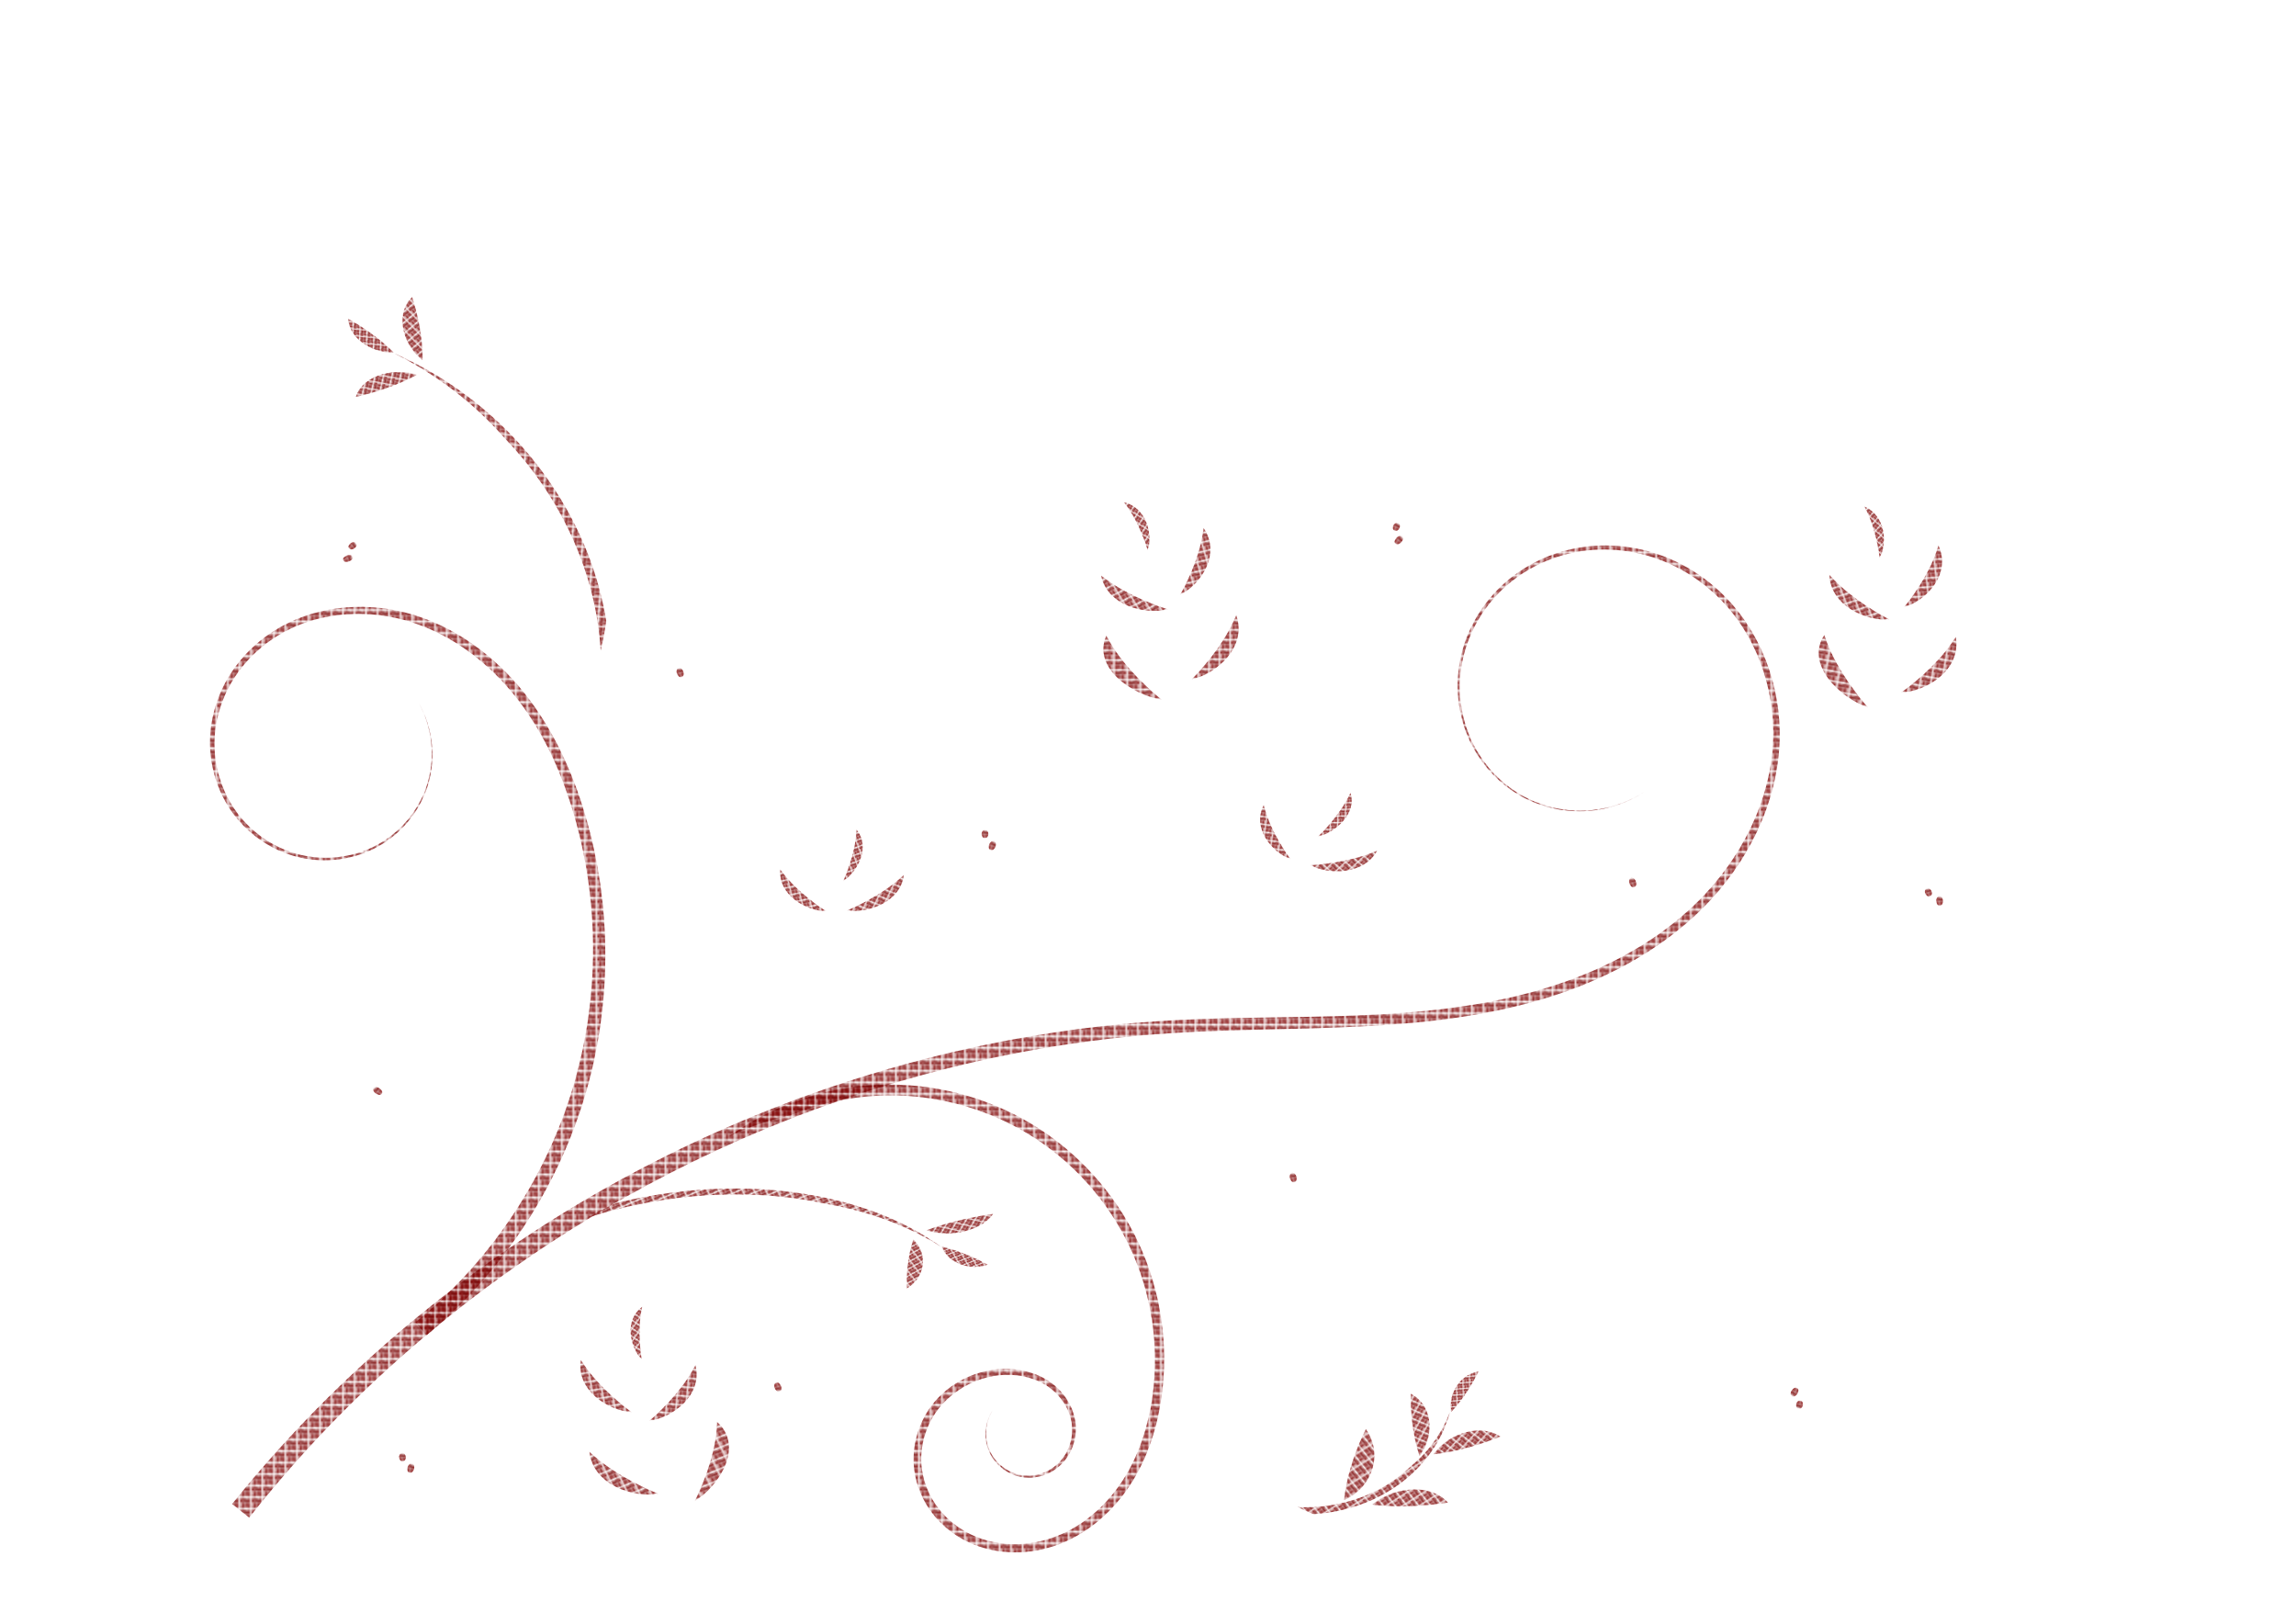 <?xml version="1.0" encoding="UTF-8"?>
<svg version="1.1" viewBox="0 0 1052.4 744.09" xmlns="http://www.w3.org/2000/svg" xmlns:xlink="http://www.w3.org/1999/xlink">
<defs>
<pattern id="b" xlink:href="#a" patternTransform="translate(-84.138 510.4)"/>
<pattern id="c" xlink:href="#a" patternTransform="matrix(.88 0 0 .88 -58.848 577.68)"/>
<pattern id="d" xlink:href="#a" patternTransform="matrix(.88 0 0 .88 -58.848 577.68)"/>
<pattern id="e" xlink:href="#a" patternTransform="matrix(.88 0 0 .88 -58.848 577.68)"/>
<pattern id="f" xlink:href="#a" patternTransform="matrix(.88 0 0 .88 -58.848 577.68)"/>
<pattern id="g" xlink:href="#a" patternTransform="matrix(.88 0 0 .88 -58.848 577.68)"/>
<pattern id="h" xlink:href="#i" patternTransform="translate(.067 .067)"/>
<pattern id="i" xlink:href="#j" patternTransform="translate(-79.949 517.53)"/>
<pattern id="m" xlink:href="#n" patternTransform="translate(-212.76 474.82)"/>
<pattern id="o" xlink:href="#p" patternTransform="matrix(.894 0 0 .816 -53.447 517.43)"/>
<pattern id="p" xlink:href="#q" patternTransform="matrix(.894 0 0 .816 -50.365 517.42)"/>
<pattern id="q" xlink:href="#s" patternTransform="matrix(.692 0 0 .692 3.5425e-7 -1.9023e-5)"/>
<pattern id="r" xlink:href="#t" patternTransform="matrix(.732 0 0 .715 -6.4575e-7 1.7539e-5)"/>
<pattern id="t" width="3.551" height="3.636" patternTransform="matrix(.732 0 0 .715 -50.326 517.54)" patternUnits="userSpaceOnUse">
<path transform="matrix(.181 -.237 .174 .194 -132.72 69.209)" d="m500.62 255.79a1.911 2.972 0 1 1-3.821 0 1.911 2.972 0 1 1 3.821 0z" fill="#800000"/>
<path transform="matrix(.233 .16 -.164 .228 -73.49 -136.27)" d="m500.62 255.79a1.911 2.972 0 1 1-3.821 0 1.911 2.972 0 1 1 3.821 0z" fill="#800000"/>
<path transform="matrix(.063 .323 -.229 .081 29.04 -179.22)" d="m500.62 255.79a1.911 2.972 0 1 1-3.821 0 1.911 2.972 0 1 1 3.821 0z" fill="#800000"/>
<path transform="matrix(.23 -.012 -.045 .209 -102.75 -47.042)" d="m500.62 255.79a1.911 2.972 0 1 1-3.821 0 1.911 2.972 0 1 1 3.821 0z" fill="#800000"/>
<path transform="matrix(.047 .323 -.169 .081 23.028 -180.86)" d="m500.62 255.79a1.911 2.972 0 1 1-3.821 0 1.911 2.972 0 1 1 3.821 0z" fill="#800000"/>
<path transform="matrix(.213 -.099 .022 .214 -108.52 -2.6)" d="m500.62 255.79a1.911 2.972 0 1 1-3.821 0 1.911 2.972 0 1 1 3.821 0z" fill="#800000"/>
<path transform="matrix(-.06 .244 -.197 -.031 80.584 -110.37)" d="m500.62 255.79a1.911 2.972 0 1 1-3.821 0 1.911 2.972 0 1 1 3.821 0z" fill="#800000"/>
</pattern>
<pattern id="s" width="2.6" height="2.6" patternTransform="matrix(.692 0 0 .692 -50.326 517.54)" patternUnits="userSpaceOnUse">
<rect y="-1.1369e-13" width="2.6" height="2.599" fill="url(#r)"/>
</pattern>
<pattern id="n" width="2.341" height="2.175" patternTransform="translate(-50.418 517.4)" patternUnits="userSpaceOnUse">
<path transform="matrix(1.317 .72 -.825 1.15 239.27 -204.49)" d="m-49.938 209.58a0.213 0.287 0 1 1-0.426 0 0.213 0.287 0 1 1 0.426 0z" fill="#333"/>
<path transform="matrix(1.422 -.679 .781 1.236 -91.877 -291.8)" d="m-49.938 209.58a0.213 0.287 0 1 1-0.426 0 0.213 0.287 0 1 1 0.426 0z" fill="#333"/>
<path transform="matrix(1.47 -1.025 1.022 1.474 -139.28 -359.78)" d="m-49.938 209.58a0.213 0.287 0 1 1-0.426 0 0.213 0.287 0 1 1 0.426 0z" fill="#333"/>
<path transform="matrix(0 1.312 -1.34 0 281.31 67.603)" d="m-49.938 209.58a0.213 0.287 0 1 1-0.426 0 0.213 0.287 0 1 1 0.426 0z" fill="#333"/>
<path transform="matrix(1.002 1.328 -1.334 .998 331.23 -140.95)" d="m-49.938 209.58a0.213 0.287 0 1 1-0.426 0 0.213 0.287 0 1 1 0.426 0z" fill="#333"/>
<path transform="matrix(1.074 .841 -.799 1.13 223.39 -194.26)" d="m-49.938 209.58a0.213 0.287 0 1 1-0.426 0 0.213 0.287 0 1 1 0.426 0z" fill="#333"/>
<path transform="matrix(1.18 .541 -.508 1.255 167.77 -234.21)" d="m-49.938 209.58a0.213 0.287 0 1 1-0.426 0 0.213 0.287 0 1 1 0.426 0z" fill="#333"/>
<path transform="matrix(.069 -1.095 1.095 .069 -223.92 -68.319)" d="m-49.938 209.58a0.213 0.287 0 1 1-0.426 0 0.213 0.287 0 1 1 0.426 0z" fill="#333"/>
</pattern>
<pattern id="l" width="4" height="4" patternTransform="translate(-50.393 512.78)" patternUnits="userSpaceOnUse">
<g transform="matrix(1.72 .053 -.049 1.852 117.39 -950.24)">
<path transform="matrix(1.317 .72 -.825 1.15 185.83 310.06)" d="m-49.938 209.58c0 0.159-0.095 0.287-0.213 0.287-0.118 0-0.213-0.129-0.213-0.287s0.095-0.287 0.213-0.287c0.118 0 0.213 0.129 0.213 0.287z" fill="#800000"/>
<path transform="matrix(1.422 -.679 .781 1.236 -145.32 222.74)" d="m-49.938 209.58c0 0.159-0.095 0.287-0.213 0.287-0.118 0-0.213-0.129-0.213-0.287s0.095-0.287 0.213-0.287c0.118 0 0.213 0.129 0.213 0.287z" fill="#800000"/>
<path transform="matrix(1.47 -1.025 1.022 1.474 -192.72 154.76)" d="m-49.938 209.58c0 0.159-0.095 0.287-0.213 0.287-0.118 0-0.213-0.129-0.213-0.287s0.095-0.287 0.213-0.287c0.118 0 0.213 0.129 0.213 0.287z" fill="#800000"/>
<path transform="matrix(0 1.312 -1.34 0 227.87 582.15)" d="m-49.938 209.58c0 0.159-0.095 0.287-0.213 0.287-0.118 0-0.213-0.129-0.213-0.287s0.095-0.287 0.213-0.287c0.118 0 0.213 0.129 0.213 0.287z" fill="#800000"/>
<path transform="matrix(1.002 1.328 -1.334 .998 277.79 373.59)" d="m-49.938 209.58c0 0.159-0.095 0.287-0.213 0.287-0.118 0-0.213-0.129-0.213-0.287s0.095-0.287 0.213-0.287c0.118 0 0.213 0.129 0.213 0.287z" fill="#800000"/>
<path transform="matrix(1.074 .841 -.799 1.13 169.94 320.28)" d="m-49.938 209.58c0 0.159-0.095 0.287-0.213 0.287-0.118 0-0.213-0.129-0.213-0.287s0.095-0.287 0.213-0.287c0.118 0 0.213 0.129 0.213 0.287z" fill="#800000"/>
<path transform="matrix(1.18 .541 -.508 1.255 114.33 280.33)" d="m-49.938 209.58c0 0.159-0.095 0.287-0.213 0.287-0.118 0-0.213-0.129-0.213-0.287s0.095-0.287 0.213-0.287c0.118 0 0.213 0.129 0.213 0.287z" fill="#800000"/>
<path transform="matrix(.069 -1.095 1.095 .069 -277.36 446.22)" d="m-49.938 209.58c0 0.159-0.095 0.287-0.213 0.287-0.118 0-0.213-0.129-0.213-0.287s0.095-0.287 0.213-0.287c0.118 0 0.213 0.129 0.213 0.287z" fill="#800000"/>
</g>
</pattern>
<pattern id="k" width="4.532" height="4.509" patternTransform="translate(-50.633 507.3)" patternUnits="userSpaceOnUse">
<g transform="translate(50.633 -507.3)">
<path transform="matrix(.001 2.463 -2.751 .001 526.8 632.97)" d="m-49.938 209.58c0 0.159-0.095 0.287-0.213 0.287-0.118 0-0.213-0.129-0.213-0.287s0.095-0.287 0.213-0.287c0.118 0 0.213 0.129 0.213 0.287z" fill="#800000"/>
<path transform="matrix(.792 2.892 -2.866 1.994 593.44 235.33)" d="m-49.938 209.58c0 0.159-0.095 0.287-0.213 0.287-0.118 0-0.213-0.129-0.213-0.287s0.095-0.287 0.213-0.287c0.118 0 0.213 0.129 0.213 0.287z" fill="#800000"/>
<path transform="matrix(.129 -2.92 2.06 .184 -473.57 324.56)" d="m-49.938 209.58c0 0.159-0.095 0.287-0.213 0.287-0.118 0-0.213-0.129-0.213-0.287s0.095-0.287 0.213-0.287c0.118 0 0.213 0.129 0.213 0.287z" fill="#800000"/>
<path transform="matrix(.001 2.463 -2.751 .001 529.75 632.92)" d="m-49.938 209.58c0 0.159-0.095 0.287-0.213 0.287-0.118 0-0.213-0.129-0.213-0.287s0.095-0.287 0.213-0.287c0.118 0 0.213 0.129 0.213 0.287z" fill="#800000"/>
<path transform="matrix(2.463 -.001 .001 2.751 75.005 -68.554)" d="m-49.938 209.58c0 0.159-0.095 0.287-0.213 0.287-0.118 0-0.213-0.129-0.213-0.287s0.095-0.287 0.213-0.287c0.118 0 0.213 0.129 0.213 0.287z" fill="#800000"/>
<path transform="matrix(2.463 -.001 .001 2.751 75.028 -65.626)" d="m-49.938 209.58c0 0.159-0.095 0.287-0.213 0.287-0.118 0-0.213-0.129-0.213-0.287s0.095-0.287 0.213-0.287c0.118 0 0.213 0.129 0.213 0.287z" fill="#800000"/>
<path transform="matrix(.792 2.892 -2.866 1.994 590.67 238.13)" d="m-49.938 209.58c0 0.159-0.095 0.287-0.213 0.287-0.118 0-0.213-0.129-0.213-0.287s0.095-0.287 0.213-0.287c0.118 0 0.213 0.129 0.213 0.287z" fill="#800000"/>
<path transform="matrix(2.892 -.792 1.994 2.866 -322.58 -132.23)" d="m-49.938 209.58c0 0.159-0.095 0.287-0.213 0.287-0.118 0-0.213-0.129-0.213-0.287s0.095-0.287 0.213-0.287c0.118 0 0.213 0.129 0.213 0.287z" fill="#800000"/>
<path transform="matrix(2.892 -.792 1.994 2.866 -319.83 -129.51)" d="m-49.938 209.58c0 0.159-0.095 0.287-0.213 0.287-0.118 0-0.213-0.129-0.213-0.287s0.095-0.287 0.213-0.287c0.118 0 0.213 0.129 0.213 0.287z" fill="#800000"/>
</g>
</pattern>
<pattern id="j" width="5.6" height="5.603" patternTransform="translate(-82.239 518.9)" patternUnits="userSpaceOnUse">
<path transform="matrix(3.151 1.853 -1.973 2.96 572.32 -526.44)" d="m-49.938 209.58a0.213 0.287 0 1 1-0.426 0 0.213 0.287 0 1 1 0.426 0z" fill="#800000"/>
<path transform="matrix(3.401 -1.747 1.868 3.181 -219.69 -751.23)" d="m-49.938 209.58a0.213 0.287 0 1 1-0.426 0 0.213 0.287 0 1 1 0.426 0z" fill="#800000"/>
<path transform="matrix(3.517 -2.638 2.445 3.795 -333.15 -926.38)" d="m-49.938 209.58a0.213 0.287 0 1 1-0.426 0 0.213 0.287 0 1 1 0.426 0z" fill="#740000"/>
<path transform="matrix(.001 3.377 -3.205 .001 672.86 174.04)" d="m-49.938 209.58a0.213 0.287 0 1 1-0.426 0 0.213 0.287 0 1 1 0.426 0z" fill="#7b0000"/>
<path transform="matrix(2.398 3.419 -3.191 2.568 792.28 -362.86)" d="m-49.938 209.58a0.213 0.287 0 1 1-0.426 0 0.213 0.287 0 1 1 0.426 0z" fill="#800000"/>
<path transform="matrix(2.57 2.164 -1.912 2.909 534.32 -500.12)" d="m-49.938 209.58a0.213 0.287 0 1 1-0.426 0 0.213 0.287 0 1 1 0.426 0z" fill="#800000"/>
<path transform="matrix(2.823 1.392 -1.216 3.232 401.29 -602.97)" d="m-49.938 209.58a0.213 0.287 0 1 1-0.426 0 0.213 0.287 0 1 1 0.426 0z" fill="#800000"/>
<path transform="matrix(.164 -2.818 2.618 .178 -535.58 -175.88)" d="m-49.938 209.58a0.213 0.287 0 1 1-0.426 0 0.213 0.287 0 1 1 0.426 0z" fill="#800000"/>
</pattern>
<filter id="u">
<feGaussianBlur stdDeviation="0.028"/>
</filter>
<pattern id="a" width="5.734" height="5.737" patternTransform="translate(-80.017 517.47)" patternUnits="userSpaceOnUse">
<rect x=".067" y=".067" width="5.6" height="5.603" fill="url(#h)" filter="url(#u)"/>
</pattern>
</defs>
<g transform="translate(0 -308.27)">
<rect x="-97.865" y="517.82" width="15.038" height="9.411" fill="#a40900"/>
<rect x="-56.373" y="506.98" width="4.6" height="4.6" fill="#ccc"/>
<path d="m106.39 997.54 7.828 6.223c50.606-64.232 115.44-117.19 188.01-155.31 72.574-38.112 153.1-61.502 235.01-66.732h3e-5c28.245-1.808 56.715-1.601 85.218-2.977 28.302-1.355 56.818-4.36 84.151-12.465 27.441-8.129 53.731-21.7 74.046-42.01 20.326-20.319 34.146-47.832 35.062-76.595 0.78-24.989-8.699-50.417-26.745-67.672-2e-5 -1e-5 -3e-5 -2e-5 -5e-5 -4e-5 -9.03-8.625-20.072-15.148-32.034-18.69-11.963-3.542-24.819-4.064-36.97-1.306-12.152 2.76-23.548 8.824-32.47 17.494l-4e-5 4e-5c-8.922 8.672-15.308 19.94-17.961 32.072 0 1e-5 -1e-5 3e-5 -1e-5 5e-5 -2.651 12.132-1.52 25.078 3.372 36.463 4.893 11.385 13.555 21.13 24.359 27.134 8.702 4.835 18.729 7.233 28.654 6.864 9.925-0.369 19.723-3.505 28.002-8.948-8.325 5.374-18.129 8.414-28.011 8.698-9.881 0.285-19.821-2.187-28.401-7.05-10.652-6.036-19.13-15.755-23.858-27.015-4.729-11.261-5.725-24.02-3.024-35.903 2.7-11.885 9.068-22.881 17.86-31.286 2e-5 -1e-5 3e-5 -2e-5 4e-5 -4e-5 8.793-8.407 19.99-14.233 31.856-16.825 11.867-2.594 24.398-1.969 36.001 1.571 11.605 3.539 22.29 9.983 30.986 18.427 17.385 16.861 26.345 41.7 25.403 65.867-1.067 27.857-14.811 54.476-34.687 74.077-19.901 19.624-45.725 32.618-72.68 40.4-26.871 7.749-55.02 10.448-83.139 11.581-28.324 1.129-56.804 0.685-85.34 2.265-2e-5 0-4e-5 1e-5 -6e-5 1e-5 -82.815 4.598-164.47 27.533-238.31 65.534-73.85 37.994-140.11 91.161-192.19 156.11z" fill="url(#c)" fill-rule="evenodd"/>
<path d="m683.74 770.92c9.583-2.868 19.363-4.008 28.798-3.598 6.851-0.989 13.819-1.159 20.7-0.474 16.109 1.6 31.775 7.896 44.519 17.899 12.747 10 22.597 23.726 27.99 39.017v2e-5c5.397 15.289 6.347 32.169 2.694 47.979-3.504 15.178-11.25 29.4-22.139 40.549-10.886 11.151-24.936 19.245-40.062 23.024-15.124 3.782-31.35 3.252-46.188-1.558-14.838-4.806-28.31-13.902-38.281-25.906l-2e-5 -2e-5c-11.266-13.588-18.092-31.2-17.22-48.72 0.424-8.767 2.718-17.464 6.862-25.17 1.873-3.484 4.125-6.77 6.704-9.768 3.05-3.696 6.597-6.99 10.554-9.716 7.22-4.978 15.833-8.078 24.67-8.603 8.835-0.527 17.909 1.533 25.615 6.09l1e-5 1e-5c7.705 4.555 14.022 11.625 17.503 20.003 3.481 8.377 4.073 18.039 1.363 26.844-1.848 5.996-5.195 11.554-9.687 16.027 4.592-4.368 8.092-9.871 10.102-15.89 2.945-8.841 2.6-18.686-0.774-27.374-3.376-8.684-9.695-16.143-17.6-21.072-1e-5 -1e-5 -2e-5 -1e-5 -3e-5 -2e-5 -7.905-4.925-17.307-7.323-26.611-6.988-9.302 0.337-18.449 3.359-26.23 8.455-7.779 5.096-14.176 12.21-18.602 20.379-4.424 8.168-6.892 17.345-7.371 26.61-0.941 18.528 6.082 37.002 17.859 51.266 10.386 12.597 24.404 22.148 39.936 27.249 15.532 5.097 32.491 5.723 48.386 1.817 15.894-3.909 30.64-12.322 42.135-24.002 11.493-11.682 19.678-26.562 23.434-42.534v-4e-5c3.909-16.639 2.986-34.374-2.646-50.539-5.635-16.164-15.943-30.655-29.387-41.292l-2e-5 -2e-5c-13.447-10.634-29.942-17.344-47.02-19.111-17.078-1.763-34.623 1.427-50.006 9.108z" fill="url(#d)" fill-rule="evenodd"/>
<path d="m190.45 914.19 5 6.09c34.007-28.159 59.441-66.389 72.27-108.52 12.822-42.135 12.971-87.948 0.482-130.07-5.887-19.911-14.71-39.229-27.714-55.617-13.01-16.402-30.463-29.653-50.561-35.914-20.121-6.263-42.862-4.916-61.303 5.426-9.214 5.185-17.215 12.553-22.936 21.46-5.722 8.911-9.086 19.34-9.402 29.934-0.361 12.319 3.496 24.702 10.885 34.541 7.395 9.836 18.265 16.978 30.237 19.725 1e-5 1e-5 2e-5 1e-5 4e-5 1e-5 11.976 2.741 24.901 1.006 35.644-4.901 1e-5 -1e-5 2e-5 -1e-5 3e-5 -2e-5 10.741-5.914 19.119-15.953 22.882-27.593 4.056-12.583 2.573-26.789-3.956-38.231 6.401 11.514 7.694 25.679 3.536 38.093-3.853 11.486-12.256 21.296-22.869 26.983-1e-5 0-2e-5 1e-5 -3e-5 2e-5 -10.614 5.685-23.311 7.224-34.95 4.421-11.639-2.805-22.138-9.897-29.185-19.495-7.047-9.599-10.628-21.634-10.146-33.473v-2e-5c0.414-10.188 3.781-20.192 9.365-28.681 5.584-8.491 13.364-15.476 22.251-20.35 17.758-9.75 39.681-10.719 58.9-4.53 19.243 6.194 35.904 19.222 48.315 35.182 12.417 15.973 20.744 34.869 26.306 54.394 1e-5 1e-5 1e-5 3e-5 1e-5 4e-5 11.742 41.319 11.042 86.045-1.884 126.81-12.92 40.768-38.056 77.549-71.165 104.32z" fill="url(#e)" fill-rule="evenodd"/>
<path d="m273.89 713.88c1.271 3.77 2.495 7.576 3.671 11.416 6.673-43.118 7.196-87.154 1.561-130.37-1.561-11.979-3.558-23.789-4.697-35.592-1.119-11.706-1.419-23.463 0.421-34.868 2.692-16.805 10.046-32.931 21.227-45.767l3e-5 -3e-5c11.174-12.835 26.213-22.4 42.673-26.756 16.453-4.36 34.366-3.5 50.219 2.735 15.85 6.226 29.655 17.863 38.196 32.617 10.83 18.666 12.934 42.355 5.601 62.738-7.318 20.391-24.013 37.37-44.326 45.126-1e-5 1e-5 -2e-5 1e-5 -3e-5 2e-5 -12.915 4.924-27.358 6.258-40.679 2.734-13.304-3.515-25.476-12.03-32.437-23.873-3.49-5.923-5.695-12.626-6.263-19.473v-3e-5c-0.569-6.846 0.5-13.849 3.213-20.157 2.712-6.307 7.077-11.93 12.6-16.008 5.52-4.078 12.213-6.616 19.063-7.083 8.088-0.547 16.508 1.887 22.573 7.223 3.039 2.667 5.49 6.023 7.012 9.763 1.521 3.738 2.117 7.87 1.617 11.871-0.385 3.093-1.42 6.111-3.017 8.793 1.647-2.661 2.737-5.671 3.179-8.773 0.576-4.031 0.048-8.218-1.427-12.033-1.481-3.832-3.915-7.294-6.967-10.07-6.128-5.576-14.699-8.238-23.037-7.817h-3e-5c-7.072 0.357-14.029 2.841-19.839 6.974-1e-5 0-2e-5 1e-5 -3e-5 1e-5 -5.808 4.133-10.462 9.885-13.418 16.438-2.946 6.532-4.213 13.83-3.739 21.053 0.472 7.179 2.642 14.263 6.231 20.596 7.087 12.481 19.595 21.78 33.805 25.759 13.822 3.865 29.024 2.887 42.93-2.212 10.456-3.826 20.195-9.995 28.407-18.031 8.212-8.036 14.901-17.941 19.081-29.141 3.894-10.472 5.526-21.948 4.701-33.489s-4.107-23.152-10.071-33.661c-4.409-7.744-10.202-14.809-17.105-20.832-6.903-6.023-14.917-11.003-23.707-14.513-8.271-3.297-17.168-5.286-26.301-5.856-9.133-0.57-18.504 0.281-27.642 2.673-8.595 2.254-16.941 5.845-24.698 10.653-7.758 4.809-14.927 10.835-21.108 17.926-5.819 6.68-10.747 14.264-14.593 22.502-3.846 8.238-6.61 17.129-8.075 26.367-1.877 11.929-1.627 24.207-0.396 36.438 1.184 11.86 3.223 23.728 4.848 35.778 2.483 18.422 3.927 37.547 4.122 57.287s-0.86 40.094-3.409 60.917z" fill="url(#f)" fill-rule="evenodd"/>
<path d="m334.05 829.18c9.105-4.46 18.569-7.68 28.085-9.708 12.985-5.355 26.9-8.482 40.924-9.093 23.583-1.032 47.493 5.052 67.728 17.244 20.238 12.187 36.81 30.488 46.94 51.85l1e-5 1e-5c10.134 21.36 13.83 45.788 10.459 69.208-1.952 13.473-6.208 26.691-13.549 38.001-1e-5 0-1e-5 1e-5 -2e-5 2e-5 -7.332 11.294-17.823 20.721-30.248 25.59-12.393 4.862-26.843 5.079-38.803-0.518h-2e-5c-5.994-2.789-11.363-6.967-15.393-12.172 0-1e-5 -1e-5 -1e-5 -1e-5 -2e-5 -4.029-5.202-6.744-11.453-7.627-17.946-1.404-10.154 1.844-20.945 8.467-28.823 1.8-2.148 3.851-4.085 6.091-5.784 5.901-4.668 13.222-7.689 20.8-8.481 7.255-0.743 14.856 0.496 21.1 4.283h1e-5c6.226 3.773 11.08 10.218 12.17 17.505 0.952 6.293-0.993 13.123-5.43 17.85-2.22 2.367-5.027 4.211-8.126 5.278-3.099 1.067-6.487 1.353-9.749 0.771-6.138-1.097-11.681-5.413-14.257-11.236-2.568-5.827-2.075-12.954 1.386-18.456-3.58 5.424-4.271 12.6-1.779 18.621 2.506 6.015 8.082 10.606 14.483 11.908 3.395 0.684 6.95 0.472 10.246-0.58 3.295-1.053 6.308-2.927 8.729-5.392 4.838-4.944 7.113-12.141 6.24-18.989-1.031-7.904-6.014-14.969-12.693-19.206-6.667-4.224-14.763-5.792-22.553-5.151-11.181 0.901-21.966 6.291-29.248 14.878-7.277 8.596-10.836 20.266-9.357 31.476 0 1e-5 1e-5 2e-5 1e-5 3e-5 0.953 7.142 3.878 13.971 8.265 19.671 4.387 5.698 10.185 10.254 16.682 13.302 13.003 6.077 28.442 5.957 41.754 0.756 13.296-5.199 24.446-15.086 32.195-26.983 7.744-11.888 12.26-25.635 14.308-39.577 3.578-24.231-0.137-49.491-10.564-71.695-1e-5 -1e-5 -1e-5 -2e-5 -2e-5 -3e-5 -10.43-22.203-27.514-41.225-48.51-53.984-20.998-12.755-45.784-19.171-70.371-18.194-24.586 0.981-48.821 9.349-68.799 23.777z" fill="url(#g)" fill-rule="evenodd"/>
<g transform="matrix(.812 0 0 .747 34.802 174.9)" fill="url(#a)">
<path d="m602.63 633.23c3.274-1.509 6.519-3.266 9.703-5.264 7.677-12.56 12.371-26.795 13.624-41.248v-1e-5c1.541-17.81-2.152-35.849-10.326-51.359v-1e-5c-3.407-6.464-7.573-12.495-12.369-17.929 4.305 5.839 7.883 12.157 10.651 18.762 3.127 7.463 5.197 15.303 6.206 23.222 1.82 8.762 2.342 17.826 1.469 26.78-1.645 16.932-8.281 33.507-18.958 47.036z" fill-rule="evenodd"/>
<path d="m629.92 595.26s17.409-18.471 25.052-39.277c6.369 19.532-11.252 36.092-25.052 39.277z"/>
<path d="m627.94 594.29s13.592-13.28 26.078-39.465c-19.991 1.538-28.603 25.542-26.078 39.465z"/>
<g transform="matrix(.886 -.228 .23 .894 -71.655 154.77)">
<path d="m629.92 595.26s17.409-18.471 25.052-39.277c6.369 19.532-11.252 36.092-25.052 39.277z"/>
<path d="m627.94 594.29s13.592-13.28 26.078-39.465c-19.991 1.538-28.603 25.542-26.078 39.465z"/>
</g>
<g transform="matrix(.338 -.595 .556 .372 61.132 669.57)">
<path d="m629.92 595.26s17.409-18.471 25.052-39.277c6.369 19.532-11.252 36.092-25.052 39.277z"/>
<path d="m627.94 594.29s13.592-13.28 26.078-39.465c-19.991 1.538-28.603 25.542-26.078 39.465z"/>
</g>
<g transform="matrix(-.805 .445 .444 .81 859.1 -210.15)">
<path d="m629.92 595.26s17.409-18.471 25.052-39.277c6.369 19.532-11.252 36.092-25.052 39.277z"/>
<path d="m627.94 594.29s13.592-13.28 26.078-39.465c-19.991 1.538-28.603 25.542-26.078 39.465z"/>
</g>
<g transform="matrix(-1.245 0 0 1 1397.1 12.526)">
<path d="m629.92 595.26s17.409-18.471 25.052-39.277c6.369 19.532-11.252 36.092-25.052 39.277z"/>
<path d="m627.94 594.29s13.592-13.28 26.078-39.465c-19.991 1.538-28.603 25.542-26.078 39.465z"/>
</g>
</g>
<g transform="matrix(.812 0 0 .747 46.521 269.37)" fill="url(#a)">
<path transform="matrix(1 0 0 .874 0 340.19)" d="m500.62 255.79c0 1.642-0.855 2.972-1.911 2.972s-1.911-1.331-1.911-2.972c0-1.642 0.855-2.972 1.911-2.972s1.911 1.331 1.911 2.972z"/>
<path transform="matrix(.971 -.237 .237 .971 -49.893 440.62)" d="m500.62 255.79c0 1.642-0.855 2.972-1.911 2.972s-1.911-1.331-1.911-2.972c0-1.642 0.855-2.972 1.911-2.972s1.911 1.331 1.911 2.972z"/>
<path transform="matrix(.952 .306 -.306 .952 106.35 174.74)" d="m500.62 255.79c0 1.642-0.855 2.972-1.911 2.972s-1.911-1.331-1.911-2.972c0-1.642 0.855-2.972 1.911-2.972s1.911 1.331 1.911 2.972z"/>
<path d="m510.82 693.65c6.03 0.906 12.166 1.536 18.38 1.886 28.233-6.194 55.048-18.162 78.595-34.55 28.459-19.801 52.278-46.152 68.257-76.578 0 0 1e-5 0 1e-5 -1e-5 3.384-6.444 6.439-13.053 9.148-19.793-3.035 6.602-6.401 13.04-10.078 19.282-10.426 17.703-23.521 33.679-38.518 47.494-9.56 9.59-20.037 18.302-31.224 25.984-28.03 19.238-60.653 32.103-94.562 36.274z" fill-rule="evenodd"/>
<g transform="matrix(.592 .562 -.58 .585 654.79 -119.36)">
<path d="m629.92 595.26s17.409-18.471 25.052-39.277c6.369 19.532-11.252 36.092-25.052 39.277z"/>
<path d="m627.94 594.29s13.592-13.28 26.078-39.465c-19.991 1.538-28.603 25.542-26.078 39.465z"/>
</g>
<g transform="matrix(.684 -.022 -.028 .668 272.58 181.49)">
<path d="m629.92 595.26s17.409-18.471 25.052-39.277c6.369 19.532-11.252 36.092-25.052 39.277z"/>
<path d="m627.94 594.29s13.592-13.28 26.078-39.465c-19.991 1.538-28.603 25.542-26.078 39.465z"/>
</g>
<g transform="matrix(-.763 -.109 -.103 .773 1213.1 187.61)">
<path d="m629.92 595.26s17.409-18.471 25.052-39.277c6.369 19.532-11.252 36.092-25.052 39.277z"/>
<path d="m627.94 594.29s13.592-13.28 26.078-39.465c-19.991 1.538-28.603 25.542-26.078 39.465z"/>
</g>
</g>
<g transform="matrix(.738 -.311 -.261 -.524 73.194 1388.7)" fill="url(#a)">
<path d="m510.82 693.65c6.03 0.906 12.166 1.536 18.38 1.886 28.233-6.194 55.048-18.162 78.595-34.55 28.459-19.801 52.278-46.152 68.257-76.578 0 0 1e-5 0 1e-5 -1e-5 3.384-6.444 6.439-13.053 9.148-19.793-3.035 6.602-6.401 13.04-10.078 19.282-10.426 17.703-23.521 33.679-38.518 47.494-9.56 9.59-20.037 18.302-31.224 25.984-28.03 19.238-60.653 32.103-94.562 36.274z" fill-rule="evenodd"/>
<g transform="matrix(.592 .562 -.58 .585 654.79 -119.36)">
<path d="m629.92 595.26s17.409-18.471 25.052-39.277c6.369 19.532-11.252 36.092-25.052 39.277z"/>
<path d="m627.94 594.29s13.592-13.28 26.078-39.465c-19.991 1.538-28.603 25.542-26.078 39.465z"/>
</g>
<g transform="matrix(.684 -.022 -.028 .668 272.58 181.49)">
<path d="m629.92 595.26s17.409-18.471 25.052-39.277c6.369 19.532-11.252 36.092-25.052 39.277z"/>
<path d="m627.94 594.29s13.592-13.28 26.078-39.465c-19.991 1.538-28.603 25.542-26.078 39.465z"/>
</g>
<g transform="matrix(-.763 -.109 -.103 .773 1213.1 187.61)">
<path d="m629.92 595.26s17.409-18.471 25.052-39.277c6.369 19.532-11.252 36.092-25.052 39.277z"/>
<path d="m627.94 594.29s13.592-13.28 26.078-39.465c-19.991 1.538-28.603 25.542-26.078 39.465z"/>
</g>
</g>
<g transform="matrix(.758 -.266 .289 .698 -297.44 500.18)" fill="url(#a)">
<path d="m510.82 693.65c6.03 0.906 12.166 1.536 18.38 1.886 28.233-6.194 55.048-18.162 78.595-34.55 28.459-19.801 52.278-46.152 68.257-76.578 0 0 1e-5 0 1e-5 -1e-5 3.384-6.444 6.439-13.053 9.148-19.793-3.035 6.602-6.401 13.04-10.078 19.282-10.426 17.703-23.521 33.679-38.518 47.494-9.56 9.59-20.037 18.302-31.224 25.984-28.03 19.238-60.653 32.103-94.562 36.274z" fill-rule="evenodd"/>
<g transform="matrix(.592 .562 -.58 .585 654.79 -119.36)">
<path d="m629.92 595.26s17.409-18.471 25.052-39.277c6.369 19.532-11.252 36.092-25.052 39.277z"/>
<path d="m627.94 594.29s13.592-13.28 26.078-39.465c-19.991 1.538-28.603 25.542-26.078 39.465z"/>
</g>
<g transform="matrix(.684 -.022 -.028 .668 272.58 181.49)">
<path d="m629.92 595.26s17.409-18.471 25.052-39.277c6.369 19.532-11.252 36.092-25.052 39.277z"/>
<path d="m627.94 594.29s13.592-13.28 26.078-39.465c-19.991 1.538-28.603 25.542-26.078 39.465z"/>
</g>
<g transform="matrix(-.763 -.109 -.103 .773 1213.1 187.61)">
<path d="m629.92 595.26s17.409-18.471 25.052-39.277c6.369 19.532-11.252 36.092-25.052 39.277z"/>
<path d="m627.94 594.29s13.592-13.28 26.078-39.465c-19.991 1.538-28.603 25.542-26.078 39.465z"/>
</g>
</g>
<g transform="matrix(.055 -.745 .81 .05 -314.62 952.3)" fill="url(#a)">
<path d="m510.82 693.65c6.03 0.906 12.166 1.536 18.38 1.886 28.233-6.194 55.048-18.162 78.595-34.55 28.459-19.801 52.278-46.152 68.257-76.578 0 0 1e-5 0 1e-5 -1e-5 3.384-6.444 6.439-13.053 9.148-19.793-3.035 6.602-6.401 13.04-10.078 19.282-10.426 17.703-23.521 33.679-38.518 47.494-9.56 9.59-20.037 18.302-31.224 25.984-28.03 19.238-60.653 32.103-94.562 36.274z" fill-rule="evenodd"/>
<g transform="matrix(.592 .562 -.58 .585 654.79 -119.36)">
<path d="m629.92 595.26s17.409-18.471 25.052-39.277c6.369 19.532-11.252 36.092-25.052 39.277z"/>
<path d="m627.94 594.29s13.592-13.28 26.078-39.465c-19.991 1.538-28.603 25.542-26.078 39.465z"/>
</g>
<g transform="matrix(.684 -.022 -.028 .668 272.58 181.49)">
<path d="m629.92 595.26s17.409-18.471 25.052-39.277c6.369 19.532-11.252 36.092-25.052 39.277z"/>
<path d="m627.94 594.29s13.592-13.28 26.078-39.465c-19.991 1.538-28.603 25.542-26.078 39.465z"/>
</g>
<g transform="matrix(-.763 -.109 -.103 .773 1213.1 187.61)">
<path d="m629.92 595.26s17.409-18.471 25.052-39.277c6.369 19.532-11.252 36.092-25.052 39.277z"/>
<path d="m627.94 594.29s13.592-13.28 26.078-39.465c-19.991 1.538-28.603 25.542-26.078 39.465z"/>
</g>
</g>
<g transform="matrix(.811 -.038 .041 .746 -113.08 209.5)" fill="url(#a)">
<path transform="matrix(1 0 0 .874 0 340.19)" d="m500.62 255.79c0 1.642-0.855 2.972-1.911 2.972s-1.911-1.331-1.911-2.972c0-1.642 0.855-2.972 1.911-2.972s1.911 1.331 1.911 2.972z"/>
<path transform="matrix(.971 -.237 .237 .971 -49.893 440.62)" d="m500.62 255.79c0 1.642-0.855 2.972-1.911 2.972s-1.911-1.331-1.911-2.972c0-1.642 0.855-2.972 1.911-2.972s1.911 1.331 1.911 2.972z"/>
<path transform="matrix(.952 .306 -.306 .952 106.35 174.74)" d="m500.62 255.79c0 1.642-0.855 2.972-1.911 2.972s-1.911-1.331-1.911-2.972c0-1.642 0.855-2.972 1.911-2.972s1.911 1.331 1.911 2.972z"/>
</g>
<g transform="matrix(.534 .562 -.611 .491 239.73 1.317)" fill="url(#a)">
<path transform="matrix(1 0 0 .874 0 340.19)" d="m500.62 255.79c0 1.642-0.855 2.972-1.911 2.972s-1.911-1.331-1.911-2.972c0-1.642 0.855-2.972 1.911-2.972s1.911 1.331 1.911 2.972z"/>
<path transform="matrix(.971 -.237 .237 .971 -49.893 440.62)" d="m500.62 255.79c0 1.642-0.855 2.972-1.911 2.972s-1.911-1.331-1.911-2.972c0-1.642 0.855-2.972 1.911-2.972s1.911 1.331 1.911 2.972z"/>
<path transform="matrix(.952 .306 -.306 .952 106.35 174.74)" d="m500.62 255.79c0 1.642-0.855 2.972-1.911 2.972s-1.911-1.331-1.911-2.972c0-1.642 0.855-2.972 1.911-2.972s1.911 1.331 1.911 2.972z"/>
</g>
<g transform="matrix(.652 -.445 .484 .6 -425.85 686.04)" fill="url(#a)">
<path transform="matrix(1 0 0 .874 0 340.19)" d="m500.62 255.79c0 1.642-0.855 2.972-1.911 2.972s-1.911-1.331-1.911-2.972c0-1.642 0.855-2.972 1.911-2.972s1.911 1.331 1.911 2.972z"/>
<path transform="matrix(.971 -.237 .237 .971 -49.893 440.62)" d="m500.62 255.79c0 1.642-0.855 2.972-1.911 2.972s-1.911-1.331-1.911-2.972c0-1.642 0.855-2.972 1.911-2.972s1.911 1.331 1.911 2.972z"/>
<path transform="matrix(.952 .306 -.306 .952 106.35 174.74)" d="m500.62 255.79c0 1.642-0.855 2.972-1.911 2.972s-1.911-1.331-1.911-2.972c0-1.642 0.855-2.972 1.911-2.972s1.911 1.331 1.911 2.972z"/>
</g>
<g transform="matrix(.76 .263 -.286 .699 422.25 24.514)" fill="url(#a)">
<path transform="matrix(1 0 0 .874 0 340.19)" d="m500.62 255.79c0 1.642-0.855 2.972-1.911 2.972s-1.911-1.331-1.911-2.972c0-1.642 0.855-2.972 1.911-2.972s1.911 1.331 1.911 2.972z"/>
<path transform="matrix(.971 -.237 .237 .971 -49.893 440.62)" d="m500.62 255.79c0 1.642-0.855 2.972-1.911 2.972s-1.911-1.331-1.911-2.972c0-1.642 0.855-2.972 1.911-2.972s1.911 1.331 1.911 2.972z"/>
<path transform="matrix(.952 .306 -.306 .952 106.35 174.74)" d="m500.62 255.79c0 1.642-0.855 2.972-1.911 2.972s-1.911-1.331-1.911-2.972c0-1.642 0.855-2.972 1.911-2.972s1.911 1.331 1.911 2.972z"/>
</g>
<g transform="matrix(.811 -.029 .032 .746 328.69 301.3)" fill="url(#a)">
<path transform="matrix(1 0 0 .874 0 340.19)" d="m500.62 255.79a1.911 2.972 0 1 1-3.821 0 1.911 2.972 0 1 1 3.821 0z"/>
<path transform="matrix(.971 -.237 .237 .971 -49.893 440.62)" d="m500.62 255.79a1.911 2.972 0 1 1-3.821 0 1.911 2.972 0 1 1 3.821 0z"/>
<path transform="matrix(.952 .306 -.306 .952 106.35 174.74)" d="m500.62 255.79a1.911 2.972 0 1 1-3.821 0 1.911 2.972 0 1 1 3.821 0z"/>
</g>
<g transform="matrix(.763 -.255 .277 .702 347.24 448.66)" fill="url(#a)">
<path transform="matrix(1 0 0 .874 0 340.19)" d="m500.62 255.79c0 1.642-0.855 2.972-1.911 2.972s-1.911-1.331-1.911-2.972c0-1.642 0.855-2.972 1.911-2.972s1.911 1.331 1.911 2.972z"/>
<path transform="matrix(.971 -.237 .237 .971 -49.893 440.62)" d="m500.62 255.79c0 1.642-0.855 2.972-1.911 2.972s-1.911-1.331-1.911-2.972c0-1.642 0.855-2.972 1.911-2.972s1.911 1.331 1.911 2.972z"/>
<path transform="matrix(.952 .306 -.306 .952 106.35 174.74)" d="m500.62 255.79c0 1.642-0.855 2.972-1.911 2.972s-1.911-1.331-1.911-2.972c0-1.642 0.855-2.972 1.911-2.972s1.911 1.331 1.911 2.972z"/>
</g>
<g transform="matrix(.812 .008 -.009 .747 195.97 417.58)" fill="url(#a)">
<path transform="matrix(1 0 0 .874 0 340.19)" d="m500.62 255.79c0 1.642-0.855 2.972-1.911 2.972s-1.911-1.331-1.911-2.972c0-1.642 0.855-2.972 1.911-2.972s1.911 1.331 1.911 2.972z"/>
<path transform="matrix(.971 -.237 .237 .971 -49.893 440.62)" d="m500.62 255.79c0 1.642-0.855 2.972-1.911 2.972s-1.911-1.331-1.911-2.972c0-1.642 0.855-2.972 1.911-2.972s1.911 1.331 1.911 2.972z"/>
<path transform="matrix(.952 .306 -.306 .952 106.35 174.74)" d="m500.62 255.79c0 1.642-0.855 2.972-1.911 2.972s-1.911-1.331-1.911-2.972c0-1.642 0.855-2.972 1.911-2.972s1.911 1.331 1.911 2.972z"/>
</g>
<g transform="matrix(-.799 -.131 .143 -.735 1142.7 1431.7)" fill="url(#a)">
<path transform="matrix(1 0 0 .874 0 340.19)" d="m500.62 255.79c0 1.642-0.855 2.972-1.911 2.972s-1.911-1.331-1.911-2.972c0-1.642 0.855-2.972 1.911-2.972s1.911 1.331 1.911 2.972z"/>
<path transform="matrix(.971 -.237 .237 .971 -49.893 440.62)" d="m500.62 255.79c0 1.642-0.855 2.972-1.911 2.972s-1.911-1.331-1.911-2.972c0-1.642 0.855-2.972 1.911-2.972s1.911 1.331 1.911 2.972z"/>
<path transform="matrix(.952 .306 -.306 .952 106.35 174.74)" d="m500.62 255.79c0 1.642-0.855 2.972-1.911 2.972s-1.911-1.331-1.911-2.972c0-1.642 0.855-2.972 1.911-2.972s1.911 1.331 1.911 2.972z"/>
</g>
<g transform="matrix(-.808 .072 -.079 -.743 801.58 1332.4)" fill="url(#a)">
<path transform="matrix(1 0 0 .874 0 340.19)" d="m500.62 255.79c0 1.642-0.855 2.972-1.911 2.972s-1.911-1.331-1.911-2.972c0-1.642 0.855-2.972 1.911-2.972s1.911 1.331 1.911 2.972z"/>
<path transform="matrix(.971 -.237 .237 .971 -49.893 440.62)" d="m500.62 255.79c0 1.642-0.855 2.972-1.911 2.972s-1.911-1.331-1.911-2.972c0-1.642 0.855-2.972 1.911-2.972s1.911 1.331 1.911 2.972z"/>
<path transform="matrix(.952 .306 -.306 .952 106.35 174.74)" d="m500.62 255.79c0 1.642-0.855 2.972-1.911 2.972s-1.911-1.331-1.911-2.972c0-1.642 0.855-2.972 1.911-2.972s1.911 1.331 1.911 2.972z"/>
</g>
<g transform="matrix(.809 -.061 .066 .744 -256.2 587.09)" fill="url(#a)">
<path transform="matrix(1 0 0 .874 0 340.19)" d="m500.62 255.79c0 1.642-0.855 2.972-1.911 2.972s-1.911-1.331-1.911-2.972c0-1.642 0.855-2.972 1.911-2.972s1.911 1.331 1.911 2.972z"/>
<path transform="matrix(.971 -.237 .237 .971 -49.893 440.62)" d="m500.62 255.79c0 1.642-0.855 2.972-1.911 2.972s-1.911-1.331-1.911-2.972c0-1.642 0.855-2.972 1.911-2.972s1.911 1.331 1.911 2.972z"/>
<path transform="matrix(.952 .306 -.306 .952 106.35 174.74)" d="m500.62 255.79c0 1.642-0.855 2.972-1.911 2.972s-1.911-1.331-1.911-2.972c0-1.642 0.855-2.972 1.911-2.972s1.911 1.331 1.911 2.972z"/>
</g>
<g transform="matrix(-.742 .303 .329 .682 573.24 395.98)" fill="url(#a)">
<path d="m602.63 633.23c3.274-1.509 6.519-3.266 9.703-5.264 7.677-12.56 12.371-26.795 13.624-41.248v-1e-5c1.541-17.81-2.152-35.849-10.326-51.359v-1e-5c-3.407-6.464-7.573-12.495-12.369-17.929 4.305 5.839 7.883 12.157 10.651 18.762 3.127 7.463 5.197 15.303 6.206 23.222 1.82 8.762 2.342 17.826 1.469 26.78-1.645 16.932-8.281 33.507-18.958 47.036z" fill-rule="evenodd"/>
<path d="m629.92 595.26s17.409-18.471 25.052-39.277c6.369 19.532-11.252 36.092-25.052 39.277z"/>
<path d="m627.94 594.29s13.592-13.28 26.078-39.465c-19.991 1.538-28.603 25.542-26.078 39.465z"/>
<g transform="matrix(.886 -.228 .23 .894 -71.655 154.77)">
<path d="m629.92 595.26s17.409-18.471 25.052-39.277c6.369 19.532-11.252 36.092-25.052 39.277z"/>
<path d="m627.94 594.29s13.592-13.28 26.078-39.465c-19.991 1.538-28.603 25.542-26.078 39.465z"/>
</g>
<g transform="matrix(.338 -.595 .556 .372 61.132 669.57)">
<path d="m629.92 595.26s17.409-18.471 25.052-39.277c6.369 19.532-11.252 36.092-25.052 39.277z"/>
<path d="m627.94 594.29s13.592-13.28 26.078-39.465c-19.991 1.538-28.603 25.542-26.078 39.465z"/>
</g>
<g transform="matrix(-.805 .445 .444 .81 859.1 -210.15)">
<path d="m629.92 595.26s17.409-18.471 25.052-39.277c6.369 19.532-11.252 36.092-25.052 39.277z"/>
<path d="m627.94 594.29s13.592-13.28 26.078-39.465c-19.991 1.538-28.603 25.542-26.078 39.465z"/>
</g>
<g transform="matrix(-1.245 0 0 1 1397.1 12.526)">
<path d="m629.92 595.26s17.409-18.471 25.052-39.277c6.369 19.532-11.252 36.092-25.052 39.277z"/>
<path d="m627.94 594.29s13.592-13.28 26.078-39.465c-19.991 1.538-28.603 25.542-26.078 39.465z"/>
</g>
</g>
<g transform="matrix(.423 .54 -.6 .38 719.92 432.88)" fill="url(#a)">
<path d="m602.63 633.23c3.274-1.509 6.519-3.266 9.703-5.264 7.677-12.56 12.371-26.795 13.624-41.248v-1e-5c1.541-17.81-2.152-35.849-10.326-51.359v-1e-5c-3.407-6.464-7.573-12.495-12.369-17.929 4.305 5.839 7.883 12.157 10.651 18.762 3.127 7.463 5.197 15.303 6.206 23.222 1.82 8.762 2.342 17.826 1.469 26.78-1.645 16.932-8.281 33.507-18.958 47.036z" fill-rule="evenodd"/>
<path d="m629.92 595.26s17.409-18.471 25.052-39.277c6.369 19.532-11.252 36.092-25.052 39.277z"/>
<path d="m627.94 594.29s13.592-13.28 26.078-39.465c-19.991 1.538-28.603 25.542-26.078 39.465z"/>
<g transform="matrix(.886 -.228 .23 .894 -71.655 154.77)">
<path d="m629.92 595.26s17.409-18.471 25.052-39.277c6.369 19.532-11.252 36.092-25.052 39.277z"/>
<path d="m627.94 594.29s13.592-13.28 26.078-39.465c-19.991 1.538-28.603 25.542-26.078 39.465z"/>
</g>
<g transform="matrix(.338 -.595 .556 .372 61.132 669.57)">
<path d="m629.92 595.26s17.409-18.471 25.052-39.277c6.369 19.532-11.252 36.092-25.052 39.277z"/>
<path d="m627.94 594.29s13.592-13.28 26.078-39.465c-19.991 1.538-28.603 25.542-26.078 39.465z"/>
</g>
<g transform="matrix(-.805 .445 .444 .81 859.1 -210.15)">
<path d="m629.92 595.26s17.409-18.471 25.052-39.277c6.369 19.532-11.252 36.092-25.052 39.277z"/>
<path d="m627.94 594.29s13.592-13.28 26.078-39.465c-19.991 1.538-28.603 25.542-26.078 39.465z"/>
</g>
<g transform="matrix(-1.245 0 0 1 1397.1 12.526)">
<path d="m629.92 595.26s17.409-18.471 25.052-39.277c6.369 19.532-11.252 36.092-25.052 39.277z"/>
<path d="m627.94 594.29s13.592-13.28 26.078-39.465c-19.991 1.538-28.603 25.542-26.078 39.465z"/>
</g>
</g>
<g transform="matrix(.8 .138 -.127 .736 443.1 100.58)" fill="url(#a)">
<path d="m585.7 663.61c4.303-1.381 8.594-3.1 12.826-5.149 13.88-14.725 23.482-33.253 27.355-52.838 4.716-23.879 0.875-49.112-10.407-70.182-3.441-6.426-7.547-12.473-12.223-18.014 4.294 5.846 7.955 12.118 10.913 18.672 5.254 11.638 8.209 24.193 8.865 36.767 1.185 10.57 0.746 21.348-1.412 31.801-4.701 22.819-17.593 44.098-35.917 58.942z" fill-rule="evenodd"/>
<path d="m629.92 595.26s17.409-18.471 25.052-39.277c6.369 19.532-11.252 36.092-25.052 39.277z"/>
<path d="m627.94 594.29s13.592-13.28 26.078-39.465c-19.991 1.538-28.603 25.542-26.078 39.465z"/>
<g transform="matrix(.886 -.228 .23 .894 -71.655 154.77)">
<path d="m629.92 595.26s17.409-18.471 25.052-39.277c6.369 19.532-11.252 36.092-25.052 39.277z"/>
<path d="m627.94 594.29s13.592-13.28 26.078-39.465c-19.991 1.538-28.603 25.542-26.078 39.465z"/>
</g>
<g transform="matrix(.338 -.595 .556 .372 61.132 669.57)">
<path d="m629.92 595.26s17.409-18.471 25.052-39.277c6.369 19.532-11.252 36.092-25.052 39.277z"/>
<path d="m627.94 594.29s13.592-13.28 26.078-39.465c-19.991 1.538-28.603 25.542-26.078 39.465z"/>
</g>
<g transform="matrix(-.805 .445 .444 .81 859.1 -210.15)">
<path d="m629.92 595.26s17.409-18.471 25.052-39.277c6.369 19.532-11.252 36.092-25.052 39.277z"/>
<path d="m627.94 594.29s13.592-13.28 26.078-39.465c-19.991 1.538-28.603 25.542-26.078 39.465z"/>
</g>
<g transform="matrix(-1.245 0 0 1 1397.1 12.526)">
<path d="m629.92 595.26s17.409-18.471 25.052-39.277c6.369 19.532-11.252 36.092-25.052 39.277z"/>
<path d="m627.94 594.29s13.592-13.28 26.078-39.465c-19.991 1.538-28.603 25.542-26.078 39.465z"/>
</g>
</g>
<path d="m-53.447 517.43h2.323v2.12h-2.323v-2.12z" fill="url(#o)"/>
<rect transform="matrix(.948 -.318 .318 .948 0 0)" x="-212.76" y="474.82" width="2.341" height="2.175" fill="url(#m)"/>
<path transform="matrix(3.072 1.825 -1.924 2.916 480.84 1.891)" d="m-49.938 209.58a0.213 0.287 0 1 1-0.426 0 0.213 0.287 0 1 1 0.426 0z" fill="#7c0900"/>
<path transform="matrix(3.317 -1.721 1.822 3.133 -291.52 -219.51)" d="m-49.938 209.58a0.213 0.287 0 1 1-0.426 0 0.213 0.287 0 1 1 0.426 0z" fill="#7c0900"/>
<path transform="matrix(3.429 -2.598 2.384 3.738 -402.08 -391.87)" d="m-49.938 209.58a0.213 0.287 0 1 1-0.426 0 0.213 0.287 0 1 1 0.426 0z" fill="#7c0900"/>
<path transform="matrix(.001 3.327 -3.126 .001 578.88 691.82)" d="m-49.938 209.58a0.213 0.287 0 1 1-0.426 0 0.213 0.287 0 1 1 0.426 0z" fill="#7c0900"/>
<path transform="matrix(2.338 3.367 -3.112 2.53 695.32 163)" d="m-49.938 209.58a0.213 0.287 0 1 1-0.426 0 0.213 0.287 0 1 1 0.426 0z" fill="#7c0900"/>
<path transform="matrix(2.506 2.132 -1.864 2.865 443.78 27.82)" d="m-49.938 209.58a0.213 0.287 0 1 1-0.426 0 0.213 0.287 0 1 1 0.426 0z" fill="#7c0900"/>
<path transform="matrix(2.753 1.371 -1.186 3.183 314.07 -73.483)" d="m-49.938 209.58a0.213 0.287 0 1 1-0.426 0 0.213 0.287 0 1 1 0.426 0z" fill="#7c0900"/>
<path transform="matrix(.16 -2.776 2.553 .175 -599.48 347.17)" d="m-49.938 209.58a0.213 0.287 0 1 1-0.426 0 0.213 0.287 0 1 1 0.426 0z" fill="#7c0900"/>
<rect x="-50.393" y="512.78" width="4" height="4" fill="url(#l)"/>
<path transform="matrix(2.795 -2.117 1.943 3.046 -321.78 -235.56)" d="m-49.938 209.58a0.213 0.287 0 1 1-0.426 0 0.213 0.287 0 1 1 0.426 0z" fill="#800000"/>
<rect x="-50.633" y="507.3" width="4.532" height="4.509" fill="url(#k)"/>
<g transform="translate(-12.5 .082)" fill="#800000">
<path transform="matrix(.001 2.463 -2.751 .001 526.8 632.97)" d="m-49.938 209.58c0 0.159-0.095 0.287-0.213 0.287-0.118 0-0.213-0.129-0.213-0.287s0.095-0.287 0.213-0.287c0.118 0 0.213 0.129 0.213 0.287z"/>
<path transform="matrix(.792 2.892 -2.866 1.994 593.44 235.33)" d="m-49.938 209.58c0 0.159-0.095 0.287-0.213 0.287-0.118 0-0.213-0.129-0.213-0.287s0.095-0.287 0.213-0.287c0.118 0 0.213 0.129 0.213 0.287z"/>
<path transform="matrix(.129 -2.92 2.06 .184 -473.57 324.56)" d="m-49.938 209.58c0 0.159-0.095 0.287-0.213 0.287-0.118 0-0.213-0.129-0.213-0.287s0.095-0.287 0.213-0.287c0.118 0 0.213 0.129 0.213 0.287z"/>
<path transform="matrix(.001 2.463 -2.751 .001 529.75 632.92)" d="m-49.938 209.58c0 0.159-0.095 0.287-0.213 0.287-0.118 0-0.213-0.129-0.213-0.287s0.095-0.287 0.213-0.287c0.118 0 0.213 0.129 0.213 0.287z"/>
<path transform="matrix(2.463 -.001 .001 2.751 75.005 -68.554)" d="m-49.938 209.58c0 0.159-0.095 0.287-0.213 0.287-0.118 0-0.213-0.129-0.213-0.287s0.095-0.287 0.213-0.287c0.118 0 0.213 0.129 0.213 0.287z"/>
<path transform="matrix(2.463 -.001 .001 2.751 75.028 -65.626)" d="m-49.938 209.58c0 0.159-0.095 0.287-0.213 0.287-0.118 0-0.213-0.129-0.213-0.287s0.095-0.287 0.213-0.287c0.118 0 0.213 0.129 0.213 0.287z"/>
<path transform="matrix(.792 2.892 -2.866 1.994 590.67 238.13)" d="m-49.938 209.58c0 0.159-0.095 0.287-0.213 0.287-0.118 0-0.213-0.129-0.213-0.287s0.095-0.287 0.213-0.287c0.118 0 0.213 0.129 0.213 0.287z"/>
<path transform="matrix(2.892 -.792 1.994 2.866 -322.58 -132.23)" d="m-49.938 209.58c0 0.159-0.095 0.287-0.213 0.287-0.118 0-0.213-0.129-0.213-0.287s0.095-0.287 0.213-0.287c0.118 0 0.213 0.129 0.213 0.287z"/>
<path transform="matrix(2.892 -.792 1.994 2.866 -319.83 -129.51)" d="m-49.938 209.58c0 0.159-0.095 0.287-0.213 0.287-0.118 0-0.213-0.129-0.213-0.287s0.095-0.287 0.213-0.287c0.118 0 0.213 0.129 0.213 0.287z"/>
</g>
<rect x="-84.138" y="510.4" width="5.734" height="5.737" fill="url(#b)"/>
<g transform="matrix(2.332 0 0 2.536 61.176 -790.39)" fill="#800000">
<path transform="matrix(1.317 .72 -.825 1.15 185.83 310.06)" d="m-49.938 209.58c0 0.159-0.095 0.287-0.213 0.287-0.118 0-0.213-0.129-0.213-0.287s0.095-0.287 0.213-0.287c0.118 0 0.213 0.129 0.213 0.287z"/>
<path transform="matrix(1.422 -.679 .781 1.236 -145.32 222.74)" d="m-49.938 209.58c0 0.159-0.095 0.287-0.213 0.287-0.118 0-0.213-0.129-0.213-0.287s0.095-0.287 0.213-0.287c0.118 0 0.213 0.129 0.213 0.287z"/>
<path transform="matrix(1.47 -1.025 1.022 1.474 -192.72 154.76)" d="m-49.938 209.58c0 0.159-0.095 0.287-0.213 0.287-0.118 0-0.213-0.129-0.213-0.287s0.095-0.287 0.213-0.287c0.118 0 0.213 0.129 0.213 0.287z"/>
<path transform="matrix(0 1.312 -1.34 0 227.87 582.15)" d="m-49.938 209.58c0 0.159-0.095 0.287-0.213 0.287-0.118 0-0.213-0.129-0.213-0.287s0.095-0.287 0.213-0.287c0.118 0 0.213 0.129 0.213 0.287z"/>
<path transform="matrix(1.002 1.328 -1.334 .998 277.79 373.59)" d="m-49.938 209.58c0 0.159-0.095 0.287-0.213 0.287-0.118 0-0.213-0.129-0.213-0.287s0.095-0.287 0.213-0.287c0.118 0 0.213 0.129 0.213 0.287z"/>
<path transform="matrix(1.074 .841 -.799 1.13 169.94 320.28)" d="m-49.938 209.58c0 0.159-0.095 0.287-0.213 0.287-0.118 0-0.213-0.129-0.213-0.287s0.095-0.287 0.213-0.287c0.118 0 0.213 0.129 0.213 0.287z"/>
<path transform="matrix(1.18 .541 -.508 1.255 114.33 280.33)" d="m-49.938 209.58c0 0.159-0.095 0.287-0.213 0.287-0.118 0-0.213-0.129-0.213-0.287s0.095-0.287 0.213-0.287c0.118 0 0.213 0.129 0.213 0.287z"/>
<path transform="matrix(.069 -1.095 1.095 .069 -277.36 446.22)" d="m-49.938 209.58c0 0.159-0.095 0.287-0.213 0.287-0.118 0-0.213-0.129-0.213-0.287s0.095-0.287 0.213-0.287c0.118 0 0.213 0.129 0.213 0.287z"/>
</g>
</g>
</svg>
